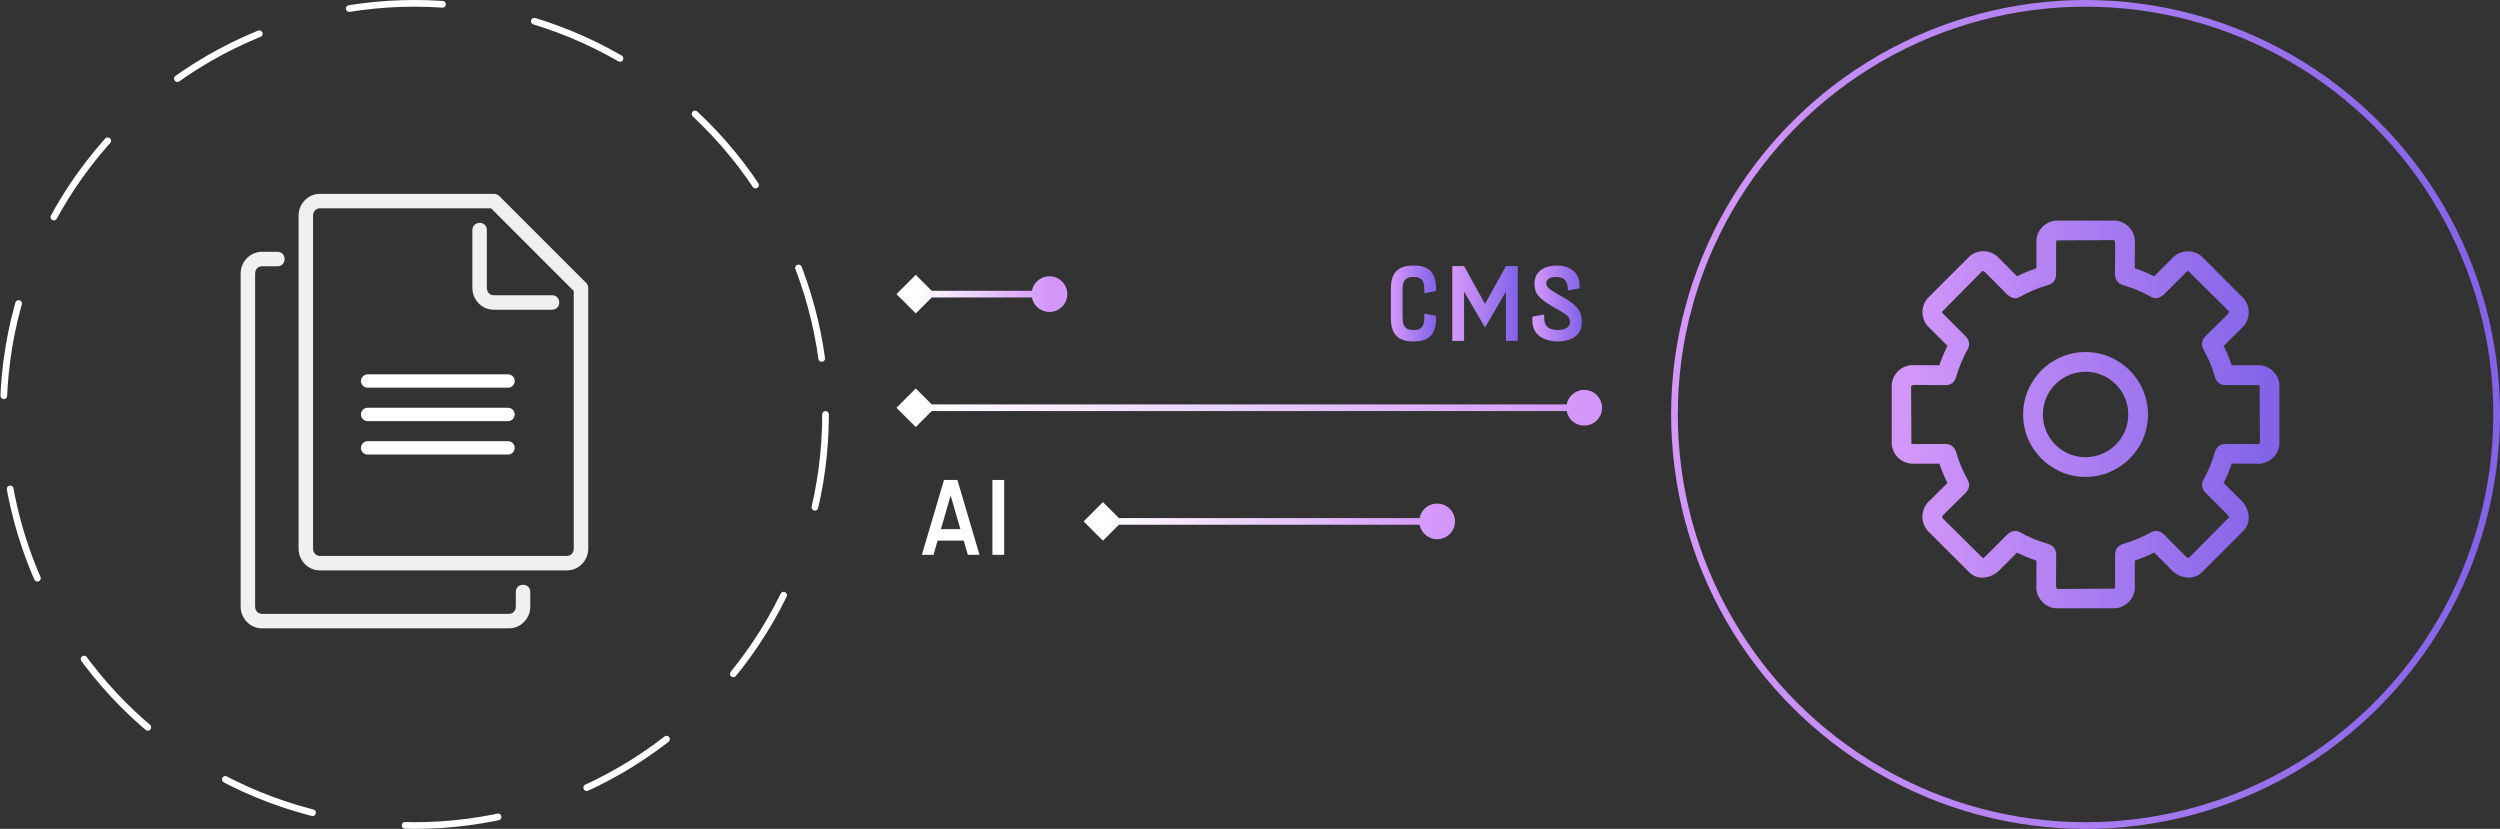 <svg width="374" height="124" viewBox="0 0 374 124" fill="none" xmlns="http://www.w3.org/2000/svg">
<rect x="0" y="0" width="374" height="124" fill="#333333" stroke="none"/>
<circle cx="312" cy="62" r="61.5" stroke="url(#paint0_linear_11541_48)" stroke-linecap="round"/>
<path d="M233.038 51.08C231.422 51.08 229.246 50.408 229.246 47.992V47.368L231.006 47.048V47.448C231.006 48.6 231.438 49.368 233.086 49.368C234.318 49.368 234.878 48.824 234.878 48.184C234.878 47.176 233.982 46.856 232.238 45.848C230.142 44.568 229.566 43.928 229.566 42.424C229.566 40.424 231.294 39.72 232.91 39.72C234.526 39.72 236.318 40.472 236.318 42.808V43.128L234.558 43.448C234.558 42.312 234.238 41.432 232.798 41.432C231.822 41.432 231.326 41.8 231.326 42.392C231.326 43.192 232.382 43.592 234.446 44.824C235.966 45.816 236.638 46.584 236.638 48.152C236.638 50.504 234.654 51.08 233.038 51.08Z" fill="url(#paint1_linear_11541_48)"/>
<path d="M219.024 51H217.264V39.8H219.024L222.16 45.464L225.296 39.8H227.056V51H225.296V43.624L222.16 48.984L219.024 43.624V51Z" fill="url(#paint2_linear_11541_48)"/>
<path d="M211.464 51.08C209.368 51.08 208.072 50.248 208.072 47.576V43.224C208.072 40.552 209.368 39.72 211.464 39.72C213.56 39.72 214.84 40.552 214.84 43.224V43.544L213.08 43.864V43.24C213.08 41.72 212.424 41.432 211.464 41.432C210.504 41.432 209.832 41.72 209.832 43.24V47.56C209.832 49.08 210.504 49.368 211.464 49.368C212.424 49.368 213.08 49.08 213.08 47.56V46.936L214.84 47.256V47.576C214.84 50.248 213.56 51.08 211.464 51.08Z" fill="url(#paint3_linear_11541_48)"/>
<path d="M150.227 83H148.467V71.8H150.227V83Z" fill="white"/>
<path d="M139.656 83H137.912L141.224 71.8H143.224L146.536 83H144.792L144.168 80.872H140.264L139.656 83ZM142.216 74.12L140.76 79.16H143.672L142.216 74.12Z" fill="white"/>
<path d="M337.561 54.644H333.865C333.475 53.493 333.068 52.536 332.601 51.614L332.661 51.745L335.292 49.142C335.98 48.552 336.413 47.683 336.413 46.712C336.413 45.913 336.12 45.182 335.634 44.621L335.638 44.625L329.39 38.376C328.833 37.892 328.104 37.599 327.304 37.599C326.332 37.599 325.461 38.034 324.877 38.72L324.873 38.724L322.255 41.339C321.464 40.934 320.509 40.527 319.522 40.187L319.36 40.138L319.378 36.441C319.384 36.362 319.388 36.272 319.388 36.18C319.388 34.5 318.09 33.124 316.443 33H316.433H307.593C305.933 33.124 304.634 34.5 304.634 36.18C304.634 36.272 304.638 36.362 304.646 36.453V36.441V40.136C303.495 40.525 302.54 40.93 301.618 41.396L301.749 41.335L299.146 38.708C298.558 38.016 297.687 37.582 296.716 37.582C295.916 37.582 295.186 37.877 294.626 38.362L294.63 38.358L288.379 44.609C287.896 45.166 287.601 45.897 287.601 46.696C287.601 47.667 288.035 48.538 288.722 49.122L288.725 49.126L291.339 51.739C290.932 52.532 290.525 53.492 290.184 54.483L290.137 54.644L286.441 54.626C286.362 54.62 286.272 54.616 286.179 54.616C284.5 54.616 283.124 55.916 283 57.564V57.574V66.412C283.122 68.072 284.5 69.372 286.179 69.372C286.272 69.372 286.362 69.368 286.453 69.36H286.441H290.137C290.526 70.51 290.932 71.468 291.399 72.39L291.34 72.26L288.716 74.856C288.026 75.446 287.591 76.319 287.591 77.292C287.591 78.093 287.884 78.824 288.37 79.385L288.366 79.381L294.616 85.63C295.106 86.114 295.778 86.414 296.523 86.414C296.537 86.414 296.551 86.414 296.565 86.414H296.563C297.575 86.389 298.484 85.96 299.134 85.282L299.136 85.28L301.751 82.665C302.544 83.072 303.503 83.479 304.494 83.819L304.655 83.868L304.638 87.561C304.632 87.639 304.628 87.73 304.628 87.82C304.628 89.5 305.927 90.878 307.575 91H307.585H316.425C318.082 90.874 319.38 89.5 319.38 87.82C319.38 87.728 319.376 87.638 319.368 87.547V87.559V83.86C320.518 83.471 321.478 83.064 322.402 82.596L322.27 82.657L324.868 85.278C325.52 85.954 326.427 86.383 327.431 86.407H327.435H327.439C327.451 86.407 327.465 86.407 327.477 86.407C328.22 86.407 328.892 86.11 329.386 85.63L335.632 79.383C336.112 78.893 336.409 78.221 336.409 77.479C336.409 77.462 336.409 77.446 336.409 77.428C336.385 76.419 335.959 75.517 335.284 74.866L335.282 74.864L332.665 72.245C333.07 71.456 333.475 70.501 333.818 69.513L333.867 69.35L337.561 69.368C337.64 69.374 337.73 69.378 337.821 69.378C339.502 69.378 340.878 68.078 341 66.428V66.418V57.58C340.876 55.92 339.5 54.622 337.819 54.622C337.726 54.622 337.636 54.626 337.547 54.634H337.559L337.561 54.644ZM337.569 66.43L332.819 66.407C332.779 66.407 332.746 66.426 332.709 66.428C332.319 66.475 331.977 66.654 331.724 66.918C331.615 67.059 331.521 67.219 331.446 67.39L331.44 67.406C331.431 67.433 331.409 67.453 331.401 67.482C330.929 69.142 330.314 70.587 329.545 71.934L329.596 71.838C329.49 72.034 329.427 72.266 329.427 72.514C329.427 72.516 329.427 72.52 329.427 72.522C329.427 72.553 329.433 72.577 329.435 72.611C329.447 72.978 329.592 73.309 329.826 73.556L329.844 73.602L333.2 76.962C333.415 77.176 333.47 77.385 333.546 77.308L327.447 83.469C327.253 83.443 327.081 83.349 326.96 83.213L323.623 79.845C323.607 79.827 323.58 79.835 323.564 79.819C323.326 79.599 323.013 79.459 322.667 79.44H322.664C322.624 79.434 322.577 79.43 322.53 79.428C322.284 79.428 322.05 79.491 321.85 79.601L321.857 79.597C320.607 80.309 319.158 80.926 317.638 81.373L317.492 81.41C317.463 81.418 317.443 81.439 317.416 81.449C317.227 81.532 317.064 81.63 316.914 81.742L316.92 81.738C316.852 81.805 316.791 81.878 316.737 81.955L316.734 81.959C316.68 82.023 316.629 82.096 316.586 82.175L316.582 82.183C316.517 82.342 316.466 82.527 316.439 82.722L316.437 82.735C316.435 82.767 316.417 82.796 316.417 82.828V87.571C316.417 87.866 316.309 88.058 316.417 88.062L307.746 88.108C307.644 87.976 307.581 87.807 307.581 87.624C307.581 87.608 307.581 87.592 307.583 87.576L307.607 82.836C307.607 82.802 307.591 82.773 307.587 82.741C307.577 82.637 307.557 82.541 307.528 82.448L307.53 82.458C307.506 82.354 307.475 82.261 307.436 82.173L307.439 82.183C307.337 82.014 307.225 81.868 307.099 81.736C307.042 81.689 306.977 81.646 306.911 81.607L306.903 81.603C306.816 81.544 306.72 81.493 306.616 81.453L306.606 81.449C306.578 81.439 306.559 81.418 306.529 81.41C304.864 80.936 303.413 80.321 302.062 79.554L302.162 79.605C301.968 79.499 301.738 79.436 301.492 79.436C301.449 79.434 301.413 79.444 301.37 79.446C301.016 79.461 300.697 79.603 300.456 79.825C300.44 79.841 300.416 79.833 300.401 79.849L297.048 83.201C296.838 83.412 296.624 83.475 296.698 83.551L290.536 77.454C290.56 77.257 290.654 77.086 290.792 76.962L294.162 73.629L294.184 73.578C294.41 73.336 294.555 73.016 294.571 72.662V72.658C294.573 72.616 294.581 72.585 294.581 72.544C294.581 72.542 294.581 72.54 294.581 72.538C294.581 72.29 294.518 72.056 294.408 71.853L294.412 71.861C293.694 70.611 293.077 69.165 292.636 67.644L292.601 67.502C292.593 67.472 292.569 67.451 292.56 67.421C292.477 67.236 292.383 67.075 292.272 66.93L292.276 66.936C292.149 66.816 292.009 66.706 291.86 66.611L291.848 66.605C291.747 66.556 291.633 66.517 291.512 66.493L291.502 66.491C291.445 66.474 291.374 66.46 291.301 66.45H291.293C291.254 66.446 291.221 66.426 291.179 66.426H286.437C286.138 66.43 285.949 66.318 285.945 66.422L285.902 57.753C286.034 57.65 286.199 57.587 286.382 57.587C286.4 57.587 286.415 57.587 286.433 57.589H286.431L291.181 57.613C291.48 57.605 291.755 57.507 291.981 57.346L291.978 57.349C292.025 57.322 292.064 57.294 292.103 57.265L292.099 57.267C292.314 57.094 292.475 56.862 292.561 56.596L292.563 56.587C292.569 56.567 292.591 56.559 292.597 56.537C293.073 54.872 293.688 53.425 294.457 52.074L294.406 52.172C294.512 51.975 294.575 51.743 294.575 51.496C294.575 51.494 294.575 51.494 294.575 51.492C294.577 51.454 294.569 51.427 294.567 51.389C294.553 51.028 294.41 50.701 294.18 50.456L294.16 50.408L290.808 47.056C290.595 46.839 290.528 46.621 290.462 46.706L296.561 40.543C296.759 40.559 296.932 40.657 297.048 40.801L297.05 40.803L300.387 44.171C300.422 44.206 300.477 44.193 300.515 44.224C300.76 44.462 301.095 44.609 301.464 44.609C301.72 44.609 301.958 44.539 302.162 44.417L302.156 44.421C303.407 43.705 304.854 43.089 306.374 42.647L306.515 42.612C306.543 42.604 306.563 42.582 306.59 42.574C306.702 42.533 306.797 42.482 306.887 42.423L306.881 42.427C307.202 42.25 307.434 41.947 307.512 41.587L307.514 41.579C307.542 41.495 307.563 41.396 307.573 41.294V41.288C307.575 41.257 307.591 41.229 307.591 41.198V36.455C307.591 36.158 307.701 35.965 307.593 35.963L316.264 35.918C316.366 36.05 316.427 36.217 316.427 36.4C316.427 36.417 316.427 36.433 316.425 36.451L316.401 41.192C316.401 41.223 316.417 41.251 316.419 41.284C316.429 41.392 316.448 41.493 316.48 41.589L316.478 41.579C316.618 42.039 316.956 42.403 317.39 42.574L317.4 42.578C317.428 42.588 317.449 42.61 317.477 42.617C319.138 43.093 320.583 43.709 321.93 44.476L321.832 44.425C322.038 44.543 322.286 44.613 322.551 44.613H322.553C322.913 44.598 323.236 44.452 323.479 44.224C323.513 44.194 323.564 44.208 323.595 44.177L326.956 40.824C327.162 40.616 327.374 40.555 327.302 40.478L333.462 46.578C333.438 46.774 333.346 46.944 333.208 47.067L329.836 50.404L329.814 50.456C329.586 50.697 329.441 51.02 329.425 51.376V51.38C329.423 51.419 329.415 51.45 329.415 51.49C329.415 51.492 329.415 51.494 329.415 51.496C329.415 51.743 329.478 51.977 329.588 52.18L329.584 52.172C330.302 53.423 330.919 54.868 331.358 56.388L331.393 56.528C331.399 56.551 331.425 56.561 331.431 56.583C331.521 56.852 331.68 57.08 331.887 57.249L331.889 57.251C331.926 57.281 331.969 57.31 332.013 57.336L332.019 57.34C332.239 57.497 332.514 57.595 332.809 57.603H337.553C337.852 57.601 338.041 57.715 338.045 57.605L338.086 66.275C337.958 66.379 337.793 66.442 337.614 66.442C337.595 66.442 337.577 66.442 337.557 66.44H337.559L337.569 66.43ZM312.001 52.666C306.844 52.666 302.662 56.848 302.662 62.006C302.662 67.164 306.844 71.346 312.001 71.346C317.158 71.346 321.34 67.164 321.34 62.006C321.334 56.85 317.156 52.672 312.001 52.666ZM312.001 68.397C308.472 68.397 305.611 65.535 305.611 62.006C305.611 58.476 308.472 55.615 312.001 55.615C315.53 55.615 318.391 58.476 318.391 62.006C318.387 65.534 315.528 68.393 312.001 68.397Z" fill="url(#paint4_linear_11541_48)"/>
<path d="M134.113 61L137 63.887L139.887 61L137 58.113L134.113 61ZM234.333 61C234.333 62.473 235.527 63.667 237 63.667C238.473 63.667 239.667 62.473 239.667 61C239.667 59.527 238.473 58.333 237 58.333C235.527 58.333 234.333 59.527 234.333 61ZM137 61.5H237V60.5H137V61.5Z" fill="url(#paint5_linear_11541_48)"/>
<path d="M162.113 78L165 80.887L167.887 78L165 75.113L162.113 78ZM212.333 78C212.333 79.473 213.527 80.667 215 80.667C216.473 80.667 217.667 79.473 217.667 78C217.667 76.527 216.473 75.333 215 75.333C213.527 75.333 212.333 76.527 212.333 78ZM165 78.5H215V77.5H165V78.5Z" fill="url(#paint6_linear_11541_48)"/>
<path d="M134.113 44L137 46.887L139.887 44L137 41.113L134.113 44ZM154.333 44C154.333 45.473 155.527 46.667 157 46.667C158.473 46.667 159.667 45.473 159.667 44C159.667 42.527 158.473 41.333 157 41.333C155.527 41.333 154.333 42.527 154.333 44ZM137 44.5H157V43.5H137V44.5Z" fill="url(#paint7_linear_11541_48)"/>
<circle cx="62" cy="62" r="61.5" stroke="white" stroke-linecap="round" stroke-dasharray="14 14"/>
<path d="M71.75 33.333C71.152 33.342 70.658 33.819 70.667 34.417V43.083C70.667 44.849 72.088 46.333 73.852 46.333H82.583C84.035 46.333 84 44.167 82.583 44.167H73.852C73.288 44.167 72.833 43.718 72.833 43.083V34.417C72.842 33.806 72.361 33.325 71.75 33.333ZM47.852 29C46.09 29 44.667 30.484 44.667 32.25V82.083C44.667 83.849 46.088 85.333 47.852 85.333H84.815C86.579 85.333 88 83.849 88 82.083V43.083C88 42.795 87.885 42.52 87.684 42.316L74.684 29.316C74.48 29.115 74.207 29 73.917 29H47.852ZM47.852 31.167H73.468L85.833 43.532V82.083C85.833 82.718 85.378 83.167 84.815 83.167H47.852C47.288 83.167 46.833 82.718 46.833 82.083V32.25C46.833 31.615 47.288 31.167 47.852 31.167ZM39.185 37.667C37.423 37.667 36 39.151 36 40.917V90.75C36 92.516 37.421 94 39.185 94H76.148C77.912 94 79.333 92.516 79.333 90.75V88.583C79.355 87.119 77.145 87.119 77.167 88.583V90.75C77.167 91.385 76.712 91.833 76.148 91.833H39.185C38.622 91.833 38.167 91.385 38.167 90.75V40.917C38.167 40.282 38.622 39.833 39.185 39.833H41.482C42.944 39.855 42.944 37.645 41.482 37.667H39.185Z" fill="#F0F0F0"/>
<path d="M55 57H76" stroke="white" stroke-width="2" stroke-linecap="round"/>
<path d="M55 62H76" stroke="white" stroke-width="2" stroke-linecap="round"/>
<path d="M55 67H76" stroke="white" stroke-width="2" stroke-linecap="round"/>
<defs>
<linearGradient id="paint0_linear_11541_48" x1="253.647" y1="63.879" x2="370.353" y2="63.879" gradientUnits="userSpaceOnUse">
<stop stop-color="#D397FA"/>
<stop offset="1" stop-color="#8364E8"/>
</linearGradient>
<linearGradient id="paint1_linear_11541_48" x1="229.464" y1="45.572" x2="236.421" y2="45.572" gradientUnits="userSpaceOnUse">
<stop stop-color="#D397FA"/>
<stop offset="1" stop-color="#8364E8"/>
</linearGradient>
<linearGradient id="paint2_linear_11541_48" x1="217.552" y1="45.569" x2="226.768" y2="45.569" gradientUnits="userSpaceOnUse">
<stop stop-color="#D397FA"/>
<stop offset="1" stop-color="#8364E8"/>
</linearGradient>
<linearGradient id="paint3_linear_11541_48" x1="208.271" y1="45.572" x2="214.641" y2="45.572" gradientUnits="userSpaceOnUse">
<stop stop-color="#D397FA"/>
<stop offset="1" stop-color="#8364E8"/>
</linearGradient>
<linearGradient id="paint4_linear_11541_48" x1="284.706" y1="62.879" x2="339.294" y2="62.879" gradientUnits="userSpaceOnUse">
<stop stop-color="#D397FA"/>
<stop offset="1" stop-color="#8364E8"/>
</linearGradient>
<linearGradient id="paint5_linear_11541_48" x1="137" y1="61.5" x2="237" y2="61.5" gradientUnits="userSpaceOnUse">
<stop stop-color="white"/>
<stop offset="1" stop-color="#D397FA"/>
</linearGradient>
<linearGradient id="paint6_linear_11541_48" x1="165" y1="78.5" x2="215" y2="78.5" gradientUnits="userSpaceOnUse">
<stop stop-color="white"/>
<stop offset="1" stop-color="#D397FA"/>
</linearGradient>
<linearGradient id="paint7_linear_11541_48" x1="137" y1="44.5" x2="157" y2="44.5" gradientUnits="userSpaceOnUse">
<stop stop-color="white"/>
<stop offset="1" stop-color="#D397FA"/>
</linearGradient>
</defs>
</svg>
